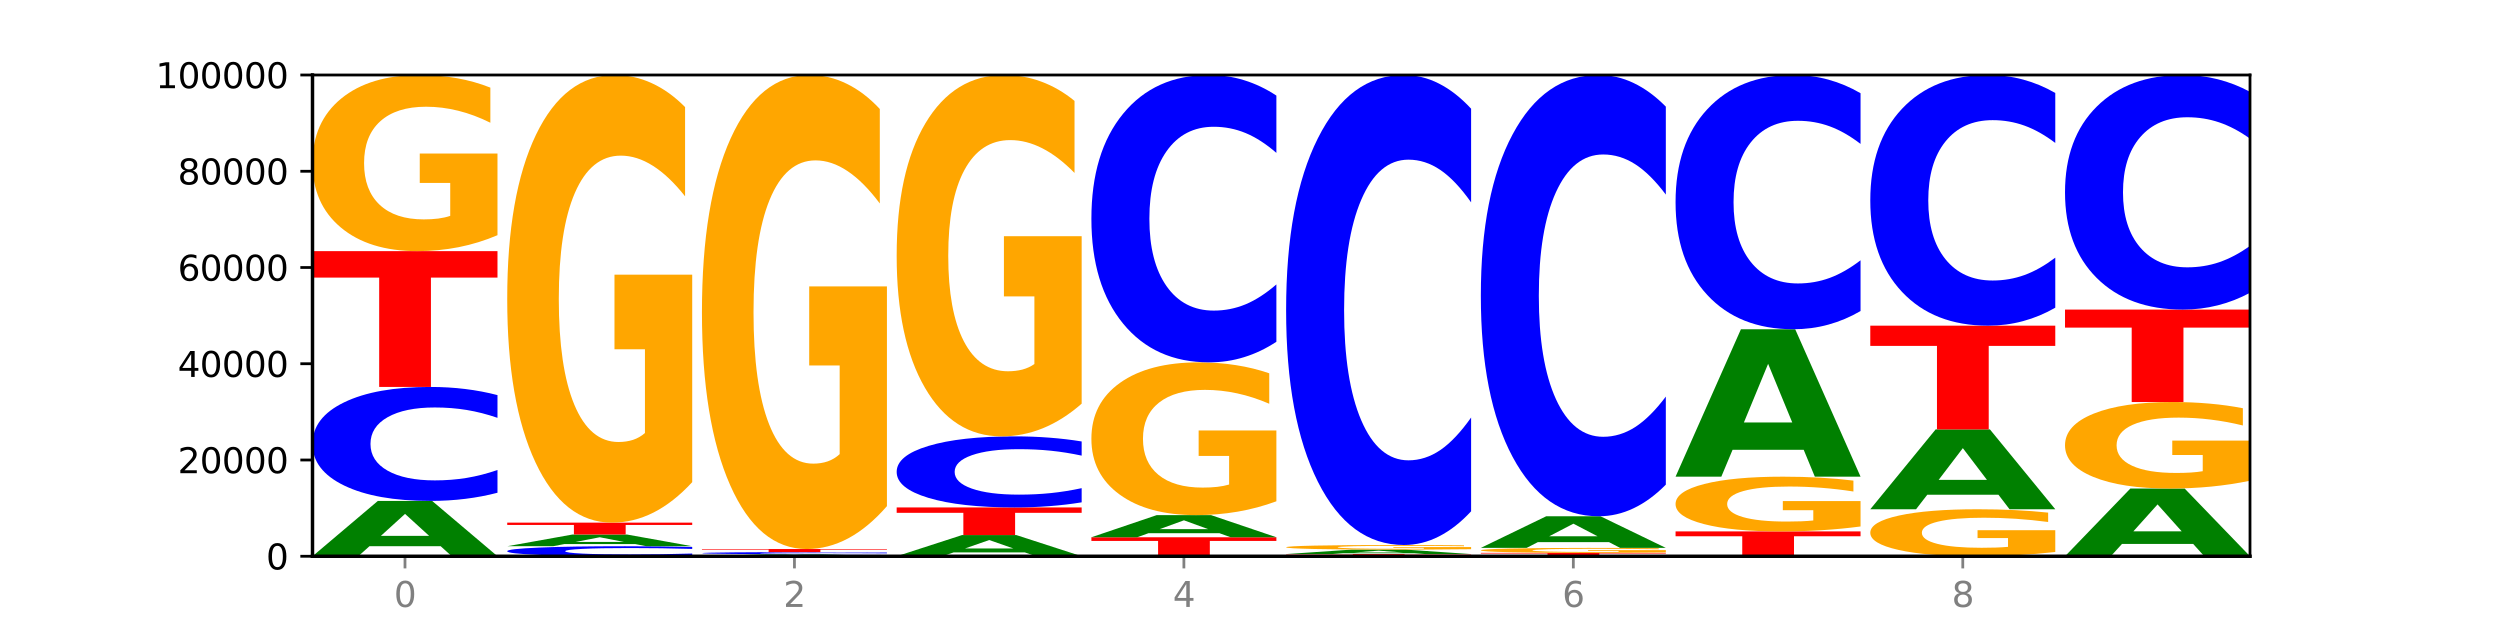 <?xml version="1.0" encoding="utf-8" standalone="no"?>
<!DOCTYPE svg PUBLIC "-//W3C//DTD SVG 1.1//EN"
  "http://www.w3.org/Graphics/SVG/1.1/DTD/svg11.dtd">
<svg xmlns:xlink="http://www.w3.org/1999/xlink" width="720pt" height="180pt" viewBox="0 0 720 180" xmlns="http://www.w3.org/2000/svg" version="1.1">
 <defs>
  <style type="text/css">*{stroke-linejoin: round; stroke-linecap: butt}</style>
 </defs>
 <g id="figure_1">
  <g id="patch_1">
   <path d="M 0 180 
L 720 180 
L 720 0 
L 0 0 
z
" style="fill: #ffffff"/>
  </g>
  <g id="axes_1">
   <g id="patch_2">
    <path d="M 90 160.2 
L 648 160.2 
L 648 21.6 
L 90 21.6 
z
" style="fill: #ffffff"/>
   </g>
   <g id="line2d_1">
    <path d="M 90 160.2 
L 648 160.2 
" clip-path="url(#pdd58e2b6cd)" style="fill: none; stroke: #000000; stroke-width: 0.5; stroke-linecap: square"/>
   </g>
   <g id="patch_3">
    <path d="M 126.905 157.297 
L 106.415 157.297 
L 103.18 160.2 
L 90 160.2 
L 108.823 144.264 
L 124.454 144.264 
L 143.276 160.2 
L 130.107 160.2 
L 126.905 157.297 
z
M 109.683 154.339 
L 123.604 154.339 
L 116.655 148 
L 109.683 154.339 
z
" clip-path="url(#pdd58e2b6cd)" style="fill: #008000"/>
   </g>
   <g id="patch_4">
    <path d="M 143.276 141.911 
Q 138.82 143.077 134.001 143.667 
Q 129.182 144.264 123.934 144.264 
Q 108.282 144.264 99.141 139.843 
Q 90 135.422 90 127.862 
Q 90 120.275 99.141 115.86 
Q 108.282 111.44 123.934 111.44 
Q 129.182 111.44 134.001 112.036 
Q 138.82 112.626 143.276 113.792 
L 143.276 120.336 
Q 138.78 118.79 134.417 118.071 
Q 130.055 117.352 125.236 117.352 
Q 116.591 117.352 111.638 120.153 
Q 106.698 122.946 106.698 127.862 
Q 106.698 132.757 111.638 135.558 
Q 116.591 138.351 125.236 138.351 
Q 130.055 138.351 134.417 137.633 
Q 138.78 136.907 143.276 135.361 
L 143.276 141.911 
z
" clip-path="url(#pdd58e2b6cd)" style="fill: #0000ff"/>
   </g>
   <g id="patch_5">
    <path d="M 90 72.324 
L 143.276 72.324 
L 143.276 79.953 
L 124.109 79.953 
L 124.109 111.44 
L 109.204 111.44 
L 109.204 79.953 
L 90 79.953 
L 90 72.324 
z
" clip-path="url(#pdd58e2b6cd)" style="fill: #ff0000"/>
   </g>
   <g id="patch_6">
    <path d="M 143.276 67.735 
Q 137.903 70.03 132.124 71.182 
Q 126.345 72.324 120.184 72.324 
Q 106.262 72.324 98.131 65.493 
Q 90 58.661 90 46.978 
Q 90 35.159 98.274 28.379 
Q 106.561 21.6 120.972 21.6 
Q 126.525 21.6 131.611 22.522 
Q 136.709 23.434 141.223 25.236 
L 141.223 35.347 
Q 136.566 33.032 131.957 31.889 
Q 127.348 30.737 122.716 30.737 
Q 114.143 30.737 109.498 34.949 
Q 104.853 39.151 104.853 46.978 
Q 104.853 54.732 109.331 58.965 
Q 113.808 63.187 122.047 63.187 
Q 124.292 63.187 126.214 62.946 
Q 128.136 62.695 129.665 62.171 
L 129.665 52.678 
L 120.889 52.678 
L 120.889 44.222 
L 143.276 44.222 
L 143.276 67.735 
z
" clip-path="url(#pdd58e2b6cd)" style="fill: #ffa600"/>
   </g>
   <g id="patch_7">
    <path d="M 199.357 159.993 
Q 194.9 160.096 190.081 160.148 
Q 185.263 160.2 180.014 160.2 
Q 164.363 160.2 155.222 159.811 
Q 146.08 159.423 146.08 158.758 
Q 146.08 158.091 155.222 157.703 
Q 164.363 157.314 180.014 157.314 
Q 185.263 157.314 190.081 157.367 
Q 194.9 157.419 199.357 157.521 
L 199.357 158.096 
Q 194.86 157.961 190.498 157.897 
Q 186.135 157.834 181.316 157.834 
Q 172.672 157.834 167.718 158.08 
Q 162.779 158.326 162.779 158.758 
Q 162.779 159.188 167.718 159.435 
Q 172.672 159.68 181.316 159.68 
Q 186.135 159.68 190.498 159.617 
Q 194.86 159.553 199.357 159.417 
L 199.357 159.993 
z
" clip-path="url(#pdd58e2b6cd)" style="fill: #0000ff"/>
   </g>
   <g id="patch_8">
    <path d="M 182.985 156.699 
L 162.496 156.699 
L 159.261 157.314 
L 146.08 157.314 
L 164.903 153.937 
L 180.534 153.937 
L 199.357 157.314 
L 186.187 157.314 
L 182.985 156.699 
z
M 165.764 156.072 
L 179.684 156.072 
L 172.735 154.729 
L 165.764 156.072 
z
" clip-path="url(#pdd58e2b6cd)" style="fill: #008000"/>
   </g>
   <g id="patch_9">
    <path d="M 146.08 150.519 
L 199.357 150.519 
L 199.357 151.185 
L 180.19 151.185 
L 180.19 153.937 
L 165.285 153.937 
L 165.285 151.185 
L 146.08 151.185 
L 146.08 150.519 
z
" clip-path="url(#pdd58e2b6cd)" style="fill: #ff0000"/>
   </g>
   <g id="patch_10">
    <path d="M 199.357 138.855 
Q 193.984 144.687 188.205 147.616 
Q 182.426 150.519 176.265 150.519 
Q 162.343 150.519 154.212 133.156 
Q 146.08 115.793 146.08 86.1 
Q 146.08 56.061 154.355 38.831 
Q 162.641 21.601 177.053 21.601 
Q 182.605 21.601 187.691 23.945 
Q 192.79 26.262 197.303 30.842 
L 197.303 56.54 
Q 192.646 50.655 188.038 47.752 
Q 183.429 44.823 178.796 44.823 
Q 170.223 44.823 165.578 55.528 
Q 160.934 66.207 160.934 86.1 
Q 160.934 105.807 165.411 116.565 
Q 169.889 127.297 178.127 127.297 
Q 180.372 127.297 182.294 126.685 
Q 184.217 126.046 185.745 124.714 
L 185.745 100.587 
L 176.969 100.587 
L 176.969 79.096 
L 199.357 79.096 
L 199.357 138.855 
z
" clip-path="url(#pdd58e2b6cd)" style="fill: #ffa600"/>
   </g>
   <g id="patch_11">
    <path d="M 239.065 160.094 
L 218.576 160.094 
L 215.341 160.2 
L 202.161 160.2 
L 220.983 159.619 
L 236.615 159.619 
L 255.437 160.2 
L 242.268 160.2 
L 239.065 160.094 
z
M 221.844 159.986 
L 235.765 159.986 
L 228.815 159.755 
L 221.844 159.986 
z
" clip-path="url(#pdd58e2b6cd)" style="fill: #008000"/>
   </g>
   <g id="patch_12">
    <path d="M 255.437 159.575 
Q 250.981 159.597 246.162 159.608 
Q 241.343 159.619 236.094 159.619 
Q 220.443 159.619 211.302 159.536 
Q 202.161 159.452 202.161 159.31 
Q 202.161 159.166 211.302 159.083 
Q 220.443 159 236.094 159 
Q 241.343 159 246.162 159.011 
Q 250.981 159.022 255.437 159.044 
L 255.437 159.168 
Q 250.94 159.138 246.578 159.125 
Q 242.215 159.111 237.397 159.111 
Q 228.752 159.111 223.799 159.164 
Q 218.859 159.217 218.859 159.31 
Q 218.859 159.402 223.799 159.455 
Q 228.752 159.508 237.397 159.508 
Q 242.215 159.508 246.578 159.494 
Q 250.94 159.48 255.437 159.451 
L 255.437 159.575 
z
" clip-path="url(#pdd58e2b6cd)" style="fill: #0000ff"/>
   </g>
   <g id="patch_13">
    <path d="M 202.161 158.121 
L 255.437 158.121 
L 255.437 158.292 
L 236.27 158.292 
L 236.27 159 
L 221.365 159 
L 221.365 158.292 
L 202.161 158.292 
L 202.161 158.121 
z
" clip-path="url(#pdd58e2b6cd)" style="fill: #ff0000"/>
   </g>
   <g id="patch_14">
    <path d="M 255.437 145.769 
Q 250.064 151.945 244.285 155.047 
Q 238.506 158.121 232.345 158.121 
Q 218.423 158.121 210.292 139.734 
Q 202.161 121.347 202.161 89.904 
Q 202.161 58.093 210.435 39.847 
Q 218.722 21.601 233.133 21.601 
Q 238.685 21.601 243.772 24.083 
Q 248.87 26.537 253.384 31.387 
L 253.384 58.601 
Q 248.727 52.368 244.118 49.294 
Q 239.509 46.192 234.876 46.192 
Q 226.304 46.192 221.659 57.529 
Q 217.014 68.838 217.014 89.904 
Q 217.014 110.772 221.492 122.165 
Q 225.969 133.53 234.208 133.53 
Q 236.453 133.53 238.375 132.881 
Q 240.297 132.205 241.826 130.795 
L 241.826 105.245 
L 233.05 105.245 
L 233.05 82.487 
L 255.437 82.487 
L 255.437 145.769 
z
" clip-path="url(#pdd58e2b6cd)" style="fill: #ffa600"/>
   </g>
   <g id="patch_15">
    <path d="M 295.146 159.089 
L 274.657 159.089 
L 271.421 160.2 
L 258.241 160.2 
L 277.064 154.099 
L 292.695 154.099 
L 311.518 160.2 
L 298.348 160.2 
L 295.146 159.089 
z
M 277.924 157.956 
L 291.845 157.956 
L 284.896 155.529 
L 277.924 157.956 
z
" clip-path="url(#pdd58e2b6cd)" style="fill: #008000"/>
   </g>
   <g id="patch_16">
    <path d="M 258.241 146.142 
L 311.518 146.142 
L 311.518 147.694 
L 292.35 147.694 
L 292.35 154.099 
L 277.445 154.099 
L 277.445 147.694 
L 258.241 147.694 
L 258.241 146.142 
z
" clip-path="url(#pdd58e2b6cd)" style="fill: #ff0000"/>
   </g>
   <g id="patch_17">
    <path d="M 311.518 144.675 
Q 307.061 145.402 302.242 145.77 
Q 297.423 146.142 292.175 146.142 
Q 276.524 146.142 267.382 143.385 
Q 258.241 140.628 258.241 135.914 
Q 258.241 131.183 267.382 128.43 
Q 276.524 125.674 292.175 125.674 
Q 297.423 125.674 302.242 126.046 
Q 307.061 126.414 311.518 127.141 
L 311.518 131.221 
Q 307.021 130.257 302.658 129.809 
Q 298.296 129.361 293.477 129.361 
Q 284.832 129.361 279.879 131.107 
Q 274.94 132.849 274.94 135.914 
Q 274.94 138.967 279.879 140.713 
Q 284.832 142.455 293.477 142.455 
Q 298.296 142.455 302.658 142.007 
Q 307.021 141.554 311.518 140.59 
L 311.518 144.675 
z
" clip-path="url(#pdd58e2b6cd)" style="fill: #0000ff"/>
   </g>
   <g id="patch_18">
    <path d="M 311.518 116.258 
Q 306.145 120.966 300.366 123.33 
Q 294.587 125.674 288.426 125.674 
Q 274.504 125.674 266.372 111.657 
Q 258.241 97.64 258.241 73.67 
Q 258.241 49.42 266.516 35.511 
Q 274.802 21.601 289.214 21.601 
Q 294.766 21.601 299.852 23.493 
Q 304.951 25.364 309.464 29.061 
L 309.464 49.807 
Q 304.807 45.056 300.198 42.713 
Q 295.59 40.348 290.957 40.348 
Q 282.384 40.348 277.739 48.99 
Q 273.095 57.611 273.095 73.67 
Q 273.095 89.578 277.572 98.264 
Q 282.05 106.927 290.288 106.927 
Q 292.533 106.927 294.455 106.433 
Q 296.378 105.917 297.906 104.842 
L 297.906 85.365 
L 289.13 85.365 
L 289.13 68.016 
L 311.518 68.016 
L 311.518 116.258 
z
" clip-path="url(#pdd58e2b6cd)" style="fill: #ffa600"/>
   </g>
   <g id="patch_19">
    <path d="M 314.322 154.731 
L 367.598 154.731 
L 367.598 155.798 
L 348.431 155.798 
L 348.431 160.2 
L 333.526 160.2 
L 333.526 155.798 
L 314.322 155.798 
L 314.322 154.731 
z
" clip-path="url(#pdd58e2b6cd)" style="fill: #ff0000"/>
   </g>
   <g id="patch_20">
    <path d="M 351.226 153.569 
L 330.737 153.569 
L 327.502 154.731 
L 314.322 154.731 
L 333.144 148.353 
L 348.775 148.353 
L 367.598 154.731 
L 354.429 154.731 
L 351.226 153.569 
z
M 334.005 152.385 
L 347.926 152.385 
L 340.976 149.848 
L 334.005 152.385 
z
" clip-path="url(#pdd58e2b6cd)" style="fill: #008000"/>
   </g>
   <g id="patch_21">
    <path d="M 367.598 144.372 
Q 362.225 146.362 356.446 147.362 
Q 350.667 148.353 344.506 148.353 
Q 330.584 148.353 322.453 142.427 
Q 314.322 136.502 314.322 126.369 
Q 314.322 116.118 322.596 110.238 
Q 330.882 104.359 345.294 104.359 
Q 350.846 104.359 355.933 105.158 
Q 361.031 105.949 365.544 107.512 
L 365.544 116.282 
Q 360.888 114.273 356.279 113.283 
Q 351.67 112.283 347.037 112.283 
Q 338.464 112.283 333.82 115.936 
Q 329.175 119.581 329.175 126.369 
Q 329.175 133.094 333.653 136.766 
Q 338.13 140.428 346.369 140.428 
Q 348.613 140.428 350.536 140.219 
Q 352.458 140.001 353.986 139.547 
L 353.986 131.313 
L 345.21 131.313 
L 345.21 123.979 
L 367.598 123.979 
L 367.598 144.372 
z
" clip-path="url(#pdd58e2b6cd)" style="fill: #ffa600"/>
   </g>
   <g id="patch_22">
    <path d="M 367.598 98.427 
Q 363.142 101.367 358.323 102.854 
Q 353.504 104.359 348.255 104.359 
Q 332.604 104.359 323.463 93.213 
Q 314.322 82.067 314.322 63.006 
Q 314.322 43.876 323.463 32.747 
Q 332.604 21.601 348.255 21.601 
Q 353.504 21.601 358.323 23.106 
Q 363.142 24.593 367.598 27.533 
L 367.598 44.03 
Q 363.101 40.132 358.739 38.32 
Q 354.376 36.508 349.557 36.508 
Q 340.913 36.508 335.96 43.569 
Q 331.02 50.612 331.02 63.006 
Q 331.02 75.348 335.96 82.409 
Q 340.913 89.452 349.557 89.452 
Q 354.376 89.452 358.739 87.64 
Q 363.101 85.81 367.598 81.913 
L 367.598 98.427 
z
" clip-path="url(#pdd58e2b6cd)" style="fill: #0000ff"/>
   </g>
   <g id="patch_23">
    <path d="M 370.402 159.572 
L 423.678 159.572 
L 423.678 159.695 
L 404.511 159.695 
L 404.511 160.2 
L 389.606 160.2 
L 389.606 159.695 
L 370.402 159.695 
L 370.402 159.572 
z
" clip-path="url(#pdd58e2b6cd)" style="fill: #ff0000"/>
   </g>
   <g id="patch_24">
    <path d="M 407.307 159.339 
L 386.817 159.339 
L 383.582 159.572 
L 370.402 159.572 
L 389.225 158.29 
L 404.856 158.29 
L 423.678 159.572 
L 410.509 159.572 
L 407.307 159.339 
z
M 390.085 159.101 
L 404.006 159.101 
L 397.057 158.591 
L 390.085 159.101 
z
" clip-path="url(#pdd58e2b6cd)" style="fill: #008000"/>
   </g>
   <g id="patch_25">
    <path d="M 423.678 158.169 
Q 418.305 158.23 412.526 158.26 
Q 406.747 158.29 400.586 158.29 
Q 386.664 158.29 378.533 158.111 
Q 370.402 157.931 370.402 157.624 
Q 370.402 157.313 378.676 157.135 
Q 386.963 156.957 401.374 156.957 
Q 406.927 156.957 412.013 156.981 
Q 417.111 157.005 421.625 157.052 
L 421.625 157.318 
Q 416.968 157.257 412.359 157.227 
Q 407.75 157.197 403.118 157.197 
Q 394.545 157.197 389.9 157.308 
Q 385.255 157.418 385.255 157.624 
Q 385.255 157.828 389.733 157.939 
Q 394.21 158.05 402.449 158.05 
Q 404.694 158.05 406.616 158.044 
Q 408.538 158.037 410.067 158.023 
L 410.067 157.774 
L 401.291 157.774 
L 401.291 157.551 
L 423.678 157.551 
L 423.678 158.169 
z
" clip-path="url(#pdd58e2b6cd)" style="fill: #ffa600"/>
   </g>
   <g id="patch_26">
    <path d="M 423.678 147.255 
Q 419.222 152.064 414.403 154.496 
Q 409.584 156.957 404.336 156.957 
Q 388.684 156.957 379.543 138.727 
Q 370.402 120.497 370.402 89.321 
Q 370.402 58.034 379.543 39.831 
Q 388.684 21.601 404.336 21.601 
Q 409.584 21.601 414.403 24.062 
Q 419.222 26.494 423.678 31.304 
L 423.678 58.285 
Q 419.182 51.91 414.819 48.946 
Q 410.457 45.983 405.638 45.983 
Q 396.993 45.983 392.04 57.53 
Q 387.1 69.05 387.1 89.321 
Q 387.1 109.508 392.04 121.056 
Q 396.993 132.575 405.638 132.575 
Q 410.457 132.575 414.819 129.612 
Q 419.182 126.62 423.678 120.245 
L 423.678 147.255 
z
" clip-path="url(#pdd58e2b6cd)" style="fill: #0000ff"/>
   </g>
   <g id="patch_27">
    <path d="M 426.482 159.223 
L 479.759 159.223 
L 479.759 159.413 
L 460.592 159.413 
L 460.592 160.2 
L 445.687 160.2 
L 445.687 159.413 
L 426.482 159.413 
L 426.482 159.223 
z
" clip-path="url(#pdd58e2b6cd)" style="fill: #ff0000"/>
   </g>
   <g id="patch_28">
    <path d="M 479.759 159.094 
Q 474.386 159.158 468.607 159.191 
Q 462.828 159.223 456.667 159.223 
Q 442.745 159.223 434.614 159.03 
Q 426.482 158.838 426.482 158.509 
Q 426.482 158.176 434.757 157.985 
Q 443.043 157.794 457.455 157.794 
Q 463.007 157.794 468.093 157.82 
Q 473.192 157.846 477.705 157.896 
L 477.705 158.181 
Q 473.049 158.116 468.44 158.084 
Q 463.831 158.051 459.198 158.051 
Q 450.625 158.051 445.98 158.17 
Q 441.336 158.288 441.336 158.509 
Q 441.336 158.727 445.813 158.847 
Q 450.291 158.965 458.529 158.965 
Q 460.774 158.965 462.697 158.959 
Q 464.619 158.952 466.147 158.937 
L 466.147 158.669 
L 457.371 158.669 
L 457.371 158.431 
L 479.759 158.431 
L 479.759 159.094 
z
" clip-path="url(#pdd58e2b6cd)" style="fill: #ffa600"/>
   </g>
   <g id="patch_29">
    <path d="M 463.387 156.135 
L 442.898 156.135 
L 439.663 157.794 
L 426.482 157.794 
L 445.305 148.687 
L 460.936 148.687 
L 479.759 157.794 
L 466.589 157.794 
L 463.387 156.135 
z
M 446.166 154.445 
L 460.087 154.445 
L 453.137 150.822 
L 446.166 154.445 
z
" clip-path="url(#pdd58e2b6cd)" style="fill: #008000"/>
   </g>
   <g id="patch_30">
    <path d="M 479.759 139.577 
Q 475.302 144.092 470.483 146.376 
Q 465.665 148.687 460.416 148.687 
Q 444.765 148.687 435.624 131.57 
Q 426.482 114.454 426.482 85.183 
Q 426.482 55.807 435.624 38.716 
Q 444.765 21.6 460.416 21.6 
Q 465.665 21.6 470.483 23.91 
Q 475.302 26.194 479.759 30.709 
L 479.759 56.043 
Q 475.262 50.057 470.9 47.275 
Q 466.537 44.492 461.718 44.492 
Q 453.074 44.492 448.12 55.334 
Q 443.181 66.15 443.181 85.183 
Q 443.181 104.137 448.12 114.979 
Q 453.074 125.795 461.718 125.795 
Q 466.537 125.795 470.9 123.012 
Q 475.262 120.203 479.759 114.218 
L 479.759 139.577 
z
" clip-path="url(#pdd58e2b6cd)" style="fill: #0000ff"/>
   </g>
   <g id="patch_31">
    <path d="M 482.563 153.051 
L 535.839 153.051 
L 535.839 154.445 
L 516.672 154.445 
L 516.672 160.2 
L 501.767 160.2 
L 501.767 154.445 
L 482.563 154.445 
L 482.563 153.051 
z
" clip-path="url(#pdd58e2b6cd)" style="fill: #ff0000"/>
   </g>
   <g id="patch_32">
    <path d="M 535.839 151.624 
Q 530.466 152.338 524.687 152.696 
Q 518.908 153.051 512.747 153.051 
Q 498.825 153.051 490.694 150.927 
Q 482.563 148.803 482.563 145.171 
Q 482.563 141.497 490.837 139.389 
Q 499.124 137.281 513.535 137.281 
Q 519.087 137.281 524.174 137.568 
Q 529.272 137.851 533.786 138.412 
L 533.786 141.555 
Q 529.129 140.835 524.52 140.48 
Q 519.911 140.122 515.278 140.122 
Q 506.706 140.122 502.061 141.431 
Q 497.416 142.738 497.416 145.171 
Q 497.416 147.582 501.894 148.898 
Q 506.371 150.211 514.61 150.211 
Q 516.855 150.211 518.777 150.136 
Q 520.699 150.057 522.228 149.895 
L 522.228 146.943 
L 513.452 146.943 
L 513.452 144.314 
L 535.839 144.314 
L 535.839 151.624 
z
" clip-path="url(#pdd58e2b6cd)" style="fill: #ffa600"/>
   </g>
   <g id="patch_33">
    <path d="M 519.467 129.547 
L 498.978 129.547 
L 495.743 137.281 
L 482.563 137.281 
L 501.385 94.823 
L 517.017 94.823 
L 535.839 137.281 
L 522.67 137.281 
L 519.467 129.547 
z
M 502.246 121.667 
L 516.167 121.667 
L 509.217 104.778 
L 502.246 121.667 
z
" clip-path="url(#pdd58e2b6cd)" style="fill: #008000"/>
   </g>
   <g id="patch_34">
    <path d="M 535.839 89.575 
Q 531.383 92.176 526.564 93.492 
Q 521.745 94.823 516.496 94.823 
Q 500.845 94.823 491.704 84.961 
Q 482.563 75.1 482.563 58.235 
Q 482.563 41.31 491.704 31.463 
Q 500.845 21.601 516.496 21.601 
Q 521.745 21.601 526.564 22.932 
Q 531.383 24.248 535.839 26.85 
L 535.839 41.446 
Q 531.342 37.997 526.98 36.394 
Q 522.617 34.791 517.799 34.791 
Q 509.154 34.791 504.201 41.037 
Q 499.261 47.269 499.261 58.235 
Q 499.261 69.155 504.201 75.402 
Q 509.154 81.634 517.799 81.634 
Q 522.617 81.634 526.98 80.03 
Q 531.342 78.412 535.839 74.963 
L 535.839 89.575 
z
" clip-path="url(#pdd58e2b6cd)" style="fill: #0000ff"/>
   </g>
   <g id="patch_35">
    <path d="M 591.92 158.975 
Q 586.547 159.588 580.768 159.895 
Q 574.989 160.2 568.828 160.2 
Q 554.906 160.2 546.774 158.377 
Q 538.643 156.554 538.643 153.437 
Q 538.643 150.284 546.918 148.475 
Q 555.204 146.666 569.616 146.666 
Q 575.168 146.666 580.254 146.912 
Q 585.353 147.155 589.866 147.636 
L 589.866 150.334 
Q 585.209 149.716 580.6 149.411 
Q 575.992 149.104 571.359 149.104 
Q 562.786 149.104 558.141 150.228 
Q 553.497 151.349 553.497 153.437 
Q 553.497 155.506 557.974 156.635 
Q 562.452 157.762 570.69 157.762 
Q 572.935 157.762 574.857 157.698 
Q 576.78 157.631 578.308 157.491 
L 578.308 154.958 
L 569.532 154.958 
L 569.532 152.702 
L 591.92 152.702 
L 591.92 158.975 
z
" clip-path="url(#pdd58e2b6cd)" style="fill: #ffa600"/>
   </g>
   <g id="patch_36">
    <path d="M 575.548 142.477 
L 555.059 142.477 
L 551.823 146.666 
L 538.643 146.666 
L 557.466 123.672 
L 573.097 123.672 
L 591.92 146.666 
L 578.75 146.666 
L 575.548 142.477 
z
M 558.326 138.21 
L 572.247 138.21 
L 565.298 129.063 
L 558.326 138.21 
z
" clip-path="url(#pdd58e2b6cd)" style="fill: #008000"/>
   </g>
   <g id="patch_37">
    <path d="M 538.643 93.792 
L 591.92 93.792 
L 591.92 99.619 
L 572.752 99.619 
L 572.752 123.672 
L 557.847 123.672 
L 557.847 99.619 
L 538.643 99.619 
L 538.643 93.792 
z
" clip-path="url(#pdd58e2b6cd)" style="fill: #ff0000"/>
   </g>
   <g id="patch_38">
    <path d="M 591.92 88.617 
Q 587.463 91.182 582.644 92.48 
Q 577.825 93.792 572.577 93.792 
Q 556.926 93.792 547.784 84.069 
Q 538.643 74.346 538.643 57.718 
Q 538.643 41.031 547.784 31.323 
Q 556.926 21.6 572.577 21.6 
Q 577.825 21.6 582.644 22.912 
Q 587.463 24.21 591.92 26.775 
L 591.92 41.165 
Q 587.423 37.765 583.06 36.185 
Q 578.698 34.604 573.879 34.604 
Q 565.234 34.604 560.281 40.763 
Q 555.342 46.907 555.342 57.718 
Q 555.342 68.485 560.281 74.644 
Q 565.234 80.788 573.879 80.788 
Q 578.698 80.788 583.06 79.207 
Q 587.423 77.612 591.92 74.212 
L 591.92 88.617 
z
" clip-path="url(#pdd58e2b6cd)" style="fill: #0000ff"/>
   </g>
   <g id="patch_39">
    <path d="M 631.628 156.647 
L 611.139 156.647 
L 607.904 160.2 
L 594.724 160.2 
L 613.546 140.696 
L 629.177 140.696 
L 648 160.2 
L 634.831 160.2 
L 631.628 156.647 
z
M 614.407 153.027 
L 628.328 153.027 
L 621.378 145.269 
L 614.407 153.027 
z
" clip-path="url(#pdd58e2b6cd)" style="fill: #008000"/>
   </g>
   <g id="patch_40">
    <path d="M 648 138.443 
Q 642.627 139.57 636.848 140.136 
Q 631.069 140.696 624.908 140.696 
Q 610.986 140.696 602.855 137.342 
Q 594.724 133.987 594.724 128.25 
Q 594.724 122.446 602.998 119.117 
Q 611.284 115.787 625.696 115.787 
Q 631.248 115.787 636.335 116.24 
Q 641.433 116.688 645.946 117.573 
L 645.946 122.538 
Q 641.29 121.401 636.681 120.84 
Q 632.072 120.274 627.439 120.274 
Q 618.866 120.274 614.222 122.343 
Q 609.577 124.406 609.577 128.25 
Q 609.577 132.057 614.055 134.136 
Q 618.532 136.21 626.771 136.21 
Q 629.015 136.21 630.938 136.091 
Q 632.86 135.968 634.388 135.71 
L 634.388 131.049 
L 625.612 131.049 
L 625.612 126.896 
L 648 126.896 
L 648 138.443 
z
" clip-path="url(#pdd58e2b6cd)" style="fill: #ffa600"/>
   </g>
   <g id="patch_41">
    <path d="M 594.724 89.161 
L 648 89.161 
L 648 94.354 
L 628.833 94.354 
L 628.833 115.787 
L 613.928 115.787 
L 613.928 94.354 
L 594.724 94.354 
L 594.724 89.161 
z
" clip-path="url(#pdd58e2b6cd)" style="fill: #ff0000"/>
   </g>
   <g id="patch_42">
    <path d="M 648 84.319 
Q 643.544 86.719 638.725 87.933 
Q 633.906 89.161 628.657 89.161 
Q 613.006 89.161 603.865 80.062 
Q 594.724 70.963 594.724 55.402 
Q 594.724 39.786 603.865 30.701 
Q 613.006 21.601 628.657 21.601 
Q 633.906 21.601 638.725 22.829 
Q 643.544 24.044 648 26.444 
L 648 39.911 
Q 643.503 36.729 639.141 35.25 
Q 634.778 33.771 629.959 33.771 
Q 621.315 33.771 616.362 39.535 
Q 611.422 45.284 611.422 55.402 
Q 611.422 65.478 616.362 71.242 
Q 621.315 76.992 629.959 76.992 
Q 634.778 76.992 639.141 75.513 
Q 643.503 74.019 648 70.837 
L 648 84.319 
z
" clip-path="url(#pdd58e2b6cd)" style="fill: #0000ff"/>
   </g>
   <g id="matplotlib.axis_1">
    <g id="xtick_1">
     <g id="line2d_2">
      <defs>
       <path id="m9d800d3ab2" d="M 0 0 
L 0 3.5 
" style="stroke: #808080; stroke-width: 0.8"/>
      </defs>
      <g>
       <use xlink:href="#m9d800d3ab2" x="116.638" y="160.2" style="fill: #808080; stroke: #808080; stroke-width: 0.8"/>
      </g>
     </g>
     <g id="text_1">
      <!-- 0 -->
      <g style="fill: #808080" transform="translate(113.457 174.798) scale(0.1 -0.1)">
       <defs>
        <path id="DejaVuSans-30" d="M 2034 4250 
Q 1547 4250 1301 3770 
Q 1056 3291 1056 2328 
Q 1056 1369 1301 889 
Q 1547 409 2034 409 
Q 2525 409 2770 889 
Q 3016 1369 3016 2328 
Q 3016 3291 2770 3770 
Q 2525 4250 2034 4250 
z
M 2034 4750 
Q 2819 4750 3233 4129 
Q 3647 3509 3647 2328 
Q 3647 1150 3233 529 
Q 2819 -91 2034 -91 
Q 1250 -91 836 529 
Q 422 1150 422 2328 
Q 422 3509 836 4129 
Q 1250 4750 2034 4750 
z
" transform="scale(0.016)"/>
       </defs>
       <use xlink:href="#DejaVuSans-30"/>
      </g>
     </g>
    </g>
    <g id="xtick_2">
     <g id="line2d_3">
      <g>
       <use xlink:href="#m9d800d3ab2" x="228.799" y="160.2" style="fill: #808080; stroke: #808080; stroke-width: 0.8"/>
      </g>
     </g>
     <g id="text_2">
      <!-- 2 -->
      <g style="fill: #808080" transform="translate(225.618 174.798) scale(0.1 -0.1)">
       <defs>
        <path id="DejaVuSans-32" d="M 1228 531 
L 3431 531 
L 3431 0 
L 469 0 
L 469 531 
Q 828 903 1448 1529 
Q 2069 2156 2228 2338 
Q 2531 2678 2651 2914 
Q 2772 3150 2772 3378 
Q 2772 3750 2511 3984 
Q 2250 4219 1831 4219 
Q 1534 4219 1204 4116 
Q 875 4013 500 3803 
L 500 4441 
Q 881 4594 1212 4672 
Q 1544 4750 1819 4750 
Q 2544 4750 2975 4387 
Q 3406 4025 3406 3419 
Q 3406 3131 3298 2873 
Q 3191 2616 2906 2266 
Q 2828 2175 2409 1742 
Q 1991 1309 1228 531 
z
" transform="scale(0.016)"/>
       </defs>
       <use xlink:href="#DejaVuSans-32"/>
      </g>
     </g>
    </g>
    <g id="xtick_3">
     <g id="line2d_4">
      <g>
       <use xlink:href="#m9d800d3ab2" x="340.96" y="160.2" style="fill: #808080; stroke: #808080; stroke-width: 0.8"/>
      </g>
     </g>
     <g id="text_3">
      <!-- 4 -->
      <g style="fill: #808080" transform="translate(337.779 174.798) scale(0.1 -0.1)">
       <defs>
        <path id="DejaVuSans-34" d="M 2419 4116 
L 825 1625 
L 2419 1625 
L 2419 4116 
z
M 2253 4666 
L 3047 4666 
L 3047 1625 
L 3713 1625 
L 3713 1100 
L 3047 1100 
L 3047 0 
L 2419 0 
L 2419 1100 
L 313 1100 
L 313 1709 
L 2253 4666 
z
" transform="scale(0.016)"/>
       </defs>
       <use xlink:href="#DejaVuSans-34"/>
      </g>
     </g>
    </g>
    <g id="xtick_4">
     <g id="line2d_5">
      <g>
       <use xlink:href="#m9d800d3ab2" x="453.121" y="160.2" style="fill: #808080; stroke: #808080; stroke-width: 0.8"/>
      </g>
     </g>
     <g id="text_4">
      <!-- 6 -->
      <g style="fill: #808080" transform="translate(449.939 174.798) scale(0.1 -0.1)">
       <defs>
        <path id="DejaVuSans-36" d="M 2113 2584 
Q 1688 2584 1439 2293 
Q 1191 2003 1191 1497 
Q 1191 994 1439 701 
Q 1688 409 2113 409 
Q 2538 409 2786 701 
Q 3034 994 3034 1497 
Q 3034 2003 2786 2293 
Q 2538 2584 2113 2584 
z
M 3366 4563 
L 3366 3988 
Q 3128 4100 2886 4159 
Q 2644 4219 2406 4219 
Q 1781 4219 1451 3797 
Q 1122 3375 1075 2522 
Q 1259 2794 1537 2939 
Q 1816 3084 2150 3084 
Q 2853 3084 3261 2657 
Q 3669 2231 3669 1497 
Q 3669 778 3244 343 
Q 2819 -91 2113 -91 
Q 1303 -91 875 529 
Q 447 1150 447 2328 
Q 447 3434 972 4092 
Q 1497 4750 2381 4750 
Q 2619 4750 2861 4703 
Q 3103 4656 3366 4563 
z
" transform="scale(0.016)"/>
       </defs>
       <use xlink:href="#DejaVuSans-36"/>
      </g>
     </g>
    </g>
    <g id="xtick_5">
     <g id="line2d_6">
      <g>
       <use xlink:href="#m9d800d3ab2" x="565.281" y="160.2" style="fill: #808080; stroke: #808080; stroke-width: 0.8"/>
      </g>
     </g>
     <g id="text_5">
      <!-- 8 -->
      <g style="fill: #808080" transform="translate(562.1 174.798) scale(0.1 -0.1)">
       <defs>
        <path id="DejaVuSans-38" d="M 2034 2216 
Q 1584 2216 1326 1975 
Q 1069 1734 1069 1313 
Q 1069 891 1326 650 
Q 1584 409 2034 409 
Q 2484 409 2743 651 
Q 3003 894 3003 1313 
Q 3003 1734 2745 1975 
Q 2488 2216 2034 2216 
z
M 1403 2484 
Q 997 2584 770 2862 
Q 544 3141 544 3541 
Q 544 4100 942 4425 
Q 1341 4750 2034 4750 
Q 2731 4750 3128 4425 
Q 3525 4100 3525 3541 
Q 3525 3141 3298 2862 
Q 3072 2584 2669 2484 
Q 3125 2378 3379 2068 
Q 3634 1759 3634 1313 
Q 3634 634 3220 271 
Q 2806 -91 2034 -91 
Q 1263 -91 848 271 
Q 434 634 434 1313 
Q 434 1759 690 2068 
Q 947 2378 1403 2484 
z
M 1172 3481 
Q 1172 3119 1398 2916 
Q 1625 2713 2034 2713 
Q 2441 2713 2670 2916 
Q 2900 3119 2900 3481 
Q 2900 3844 2670 4047 
Q 2441 4250 2034 4250 
Q 1625 4250 1398 4047 
Q 1172 3844 1172 3481 
z
" transform="scale(0.016)"/>
       </defs>
       <use xlink:href="#DejaVuSans-38"/>
      </g>
     </g>
    </g>
   </g>
   <g id="matplotlib.axis_2">
    <g id="ytick_1">
     <g id="line2d_7">
      <defs>
       <path id="mf862a7aa82" d="M 0 0 
L -3.5 0 
" style="stroke: #000000; stroke-width: 0.8"/>
      </defs>
      <g>
       <use xlink:href="#mf862a7aa82" x="90" y="160.2" style="stroke: #000000; stroke-width: 0.8"/>
      </g>
     </g>
     <g id="text_6">
      <!-- 0 -->
      <g transform="translate(76.638 163.999) scale(0.1 -0.1)">
       <use xlink:href="#DejaVuSans-30"/>
      </g>
     </g>
    </g>
    <g id="ytick_2">
     <g id="line2d_8">
      <g>
       <use xlink:href="#mf862a7aa82" x="90" y="132.48" style="stroke: #000000; stroke-width: 0.8"/>
      </g>
     </g>
     <g id="text_7">
      <!-- 20000 -->
      <g transform="translate(51.188 136.279) scale(0.1 -0.1)">
       <use xlink:href="#DejaVuSans-32"/>
       <use xlink:href="#DejaVuSans-30" x="63.623"/>
       <use xlink:href="#DejaVuSans-30" x="127.246"/>
       <use xlink:href="#DejaVuSans-30" x="190.869"/>
       <use xlink:href="#DejaVuSans-30" x="254.492"/>
      </g>
     </g>
    </g>
    <g id="ytick_3">
     <g id="line2d_9">
      <g>
       <use xlink:href="#mf862a7aa82" x="90" y="104.761" style="stroke: #000000; stroke-width: 0.8"/>
      </g>
     </g>
     <g id="text_8">
      <!-- 40000 -->
      <g transform="translate(51.188 108.56) scale(0.1 -0.1)">
       <use xlink:href="#DejaVuSans-34"/>
       <use xlink:href="#DejaVuSans-30" x="63.623"/>
       <use xlink:href="#DejaVuSans-30" x="127.246"/>
       <use xlink:href="#DejaVuSans-30" x="190.869"/>
       <use xlink:href="#DejaVuSans-30" x="254.492"/>
      </g>
     </g>
    </g>
    <g id="ytick_4">
     <g id="line2d_10">
      <g>
       <use xlink:href="#mf862a7aa82" x="90" y="77.041" style="stroke: #000000; stroke-width: 0.8"/>
      </g>
     </g>
     <g id="text_9">
      <!-- 60000 -->
      <g transform="translate(51.188 80.84) scale(0.1 -0.1)">
       <use xlink:href="#DejaVuSans-36"/>
       <use xlink:href="#DejaVuSans-30" x="63.623"/>
       <use xlink:href="#DejaVuSans-30" x="127.246"/>
       <use xlink:href="#DejaVuSans-30" x="190.869"/>
       <use xlink:href="#DejaVuSans-30" x="254.492"/>
      </g>
     </g>
    </g>
    <g id="ytick_5">
     <g id="line2d_11">
      <g>
       <use xlink:href="#mf862a7aa82" x="90" y="49.321" style="stroke: #000000; stroke-width: 0.8"/>
      </g>
     </g>
     <g id="text_10">
      <!-- 80000 -->
      <g transform="translate(51.188 53.12) scale(0.1 -0.1)">
       <use xlink:href="#DejaVuSans-38"/>
       <use xlink:href="#DejaVuSans-30" x="63.623"/>
       <use xlink:href="#DejaVuSans-30" x="127.246"/>
       <use xlink:href="#DejaVuSans-30" x="190.869"/>
       <use xlink:href="#DejaVuSans-30" x="254.492"/>
      </g>
     </g>
    </g>
    <g id="ytick_6">
     <g id="line2d_12">
      <g>
       <use xlink:href="#mf862a7aa82" x="90" y="21.601" style="stroke: #000000; stroke-width: 0.8"/>
      </g>
     </g>
     <g id="text_11">
      <!-- 100000 -->
      <g transform="translate(44.825 25.401) scale(0.1 -0.1)">
       <defs>
        <path id="DejaVuSans-31" d="M 794 531 
L 1825 531 
L 1825 4091 
L 703 3866 
L 703 4441 
L 1819 4666 
L 2450 4666 
L 2450 531 
L 3481 531 
L 3481 0 
L 794 0 
L 794 531 
z
" transform="scale(0.016)"/>
       </defs>
       <use xlink:href="#DejaVuSans-31"/>
       <use xlink:href="#DejaVuSans-30" x="63.623"/>
       <use xlink:href="#DejaVuSans-30" x="127.246"/>
       <use xlink:href="#DejaVuSans-30" x="190.869"/>
       <use xlink:href="#DejaVuSans-30" x="254.492"/>
       <use xlink:href="#DejaVuSans-30" x="318.115"/>
      </g>
     </g>
    </g>
   </g>
   <g id="patch_43">
    <path d="M 90 160.2 
L 90 21.6 
" style="fill: none; stroke: #000000; stroke-linejoin: miter; stroke-linecap: square"/>
   </g>
   <g id="patch_44">
    <path d="M 648 160.2 
L 648 21.6 
" style="fill: none; stroke: #000000; stroke-width: 0.8; stroke-linejoin: miter; stroke-linecap: square"/>
   </g>
   <g id="patch_45">
    <path d="M 90 160.2 
L 648 160.2 
" style="fill: none; stroke: #000000; stroke-linejoin: miter; stroke-linecap: square"/>
   </g>
   <g id="patch_46">
    <path d="M 90 21.6 
L 648 21.6 
" style="fill: none; stroke: #000000; stroke-width: 0.8; stroke-linejoin: miter; stroke-linecap: square"/>
   </g>
  </g>
 </g>
 <defs>
  <clipPath id="pdd58e2b6cd">
   <rect x="90" y="21.6" width="558" height="138.6"/>
  </clipPath>
 </defs>
</svg>

